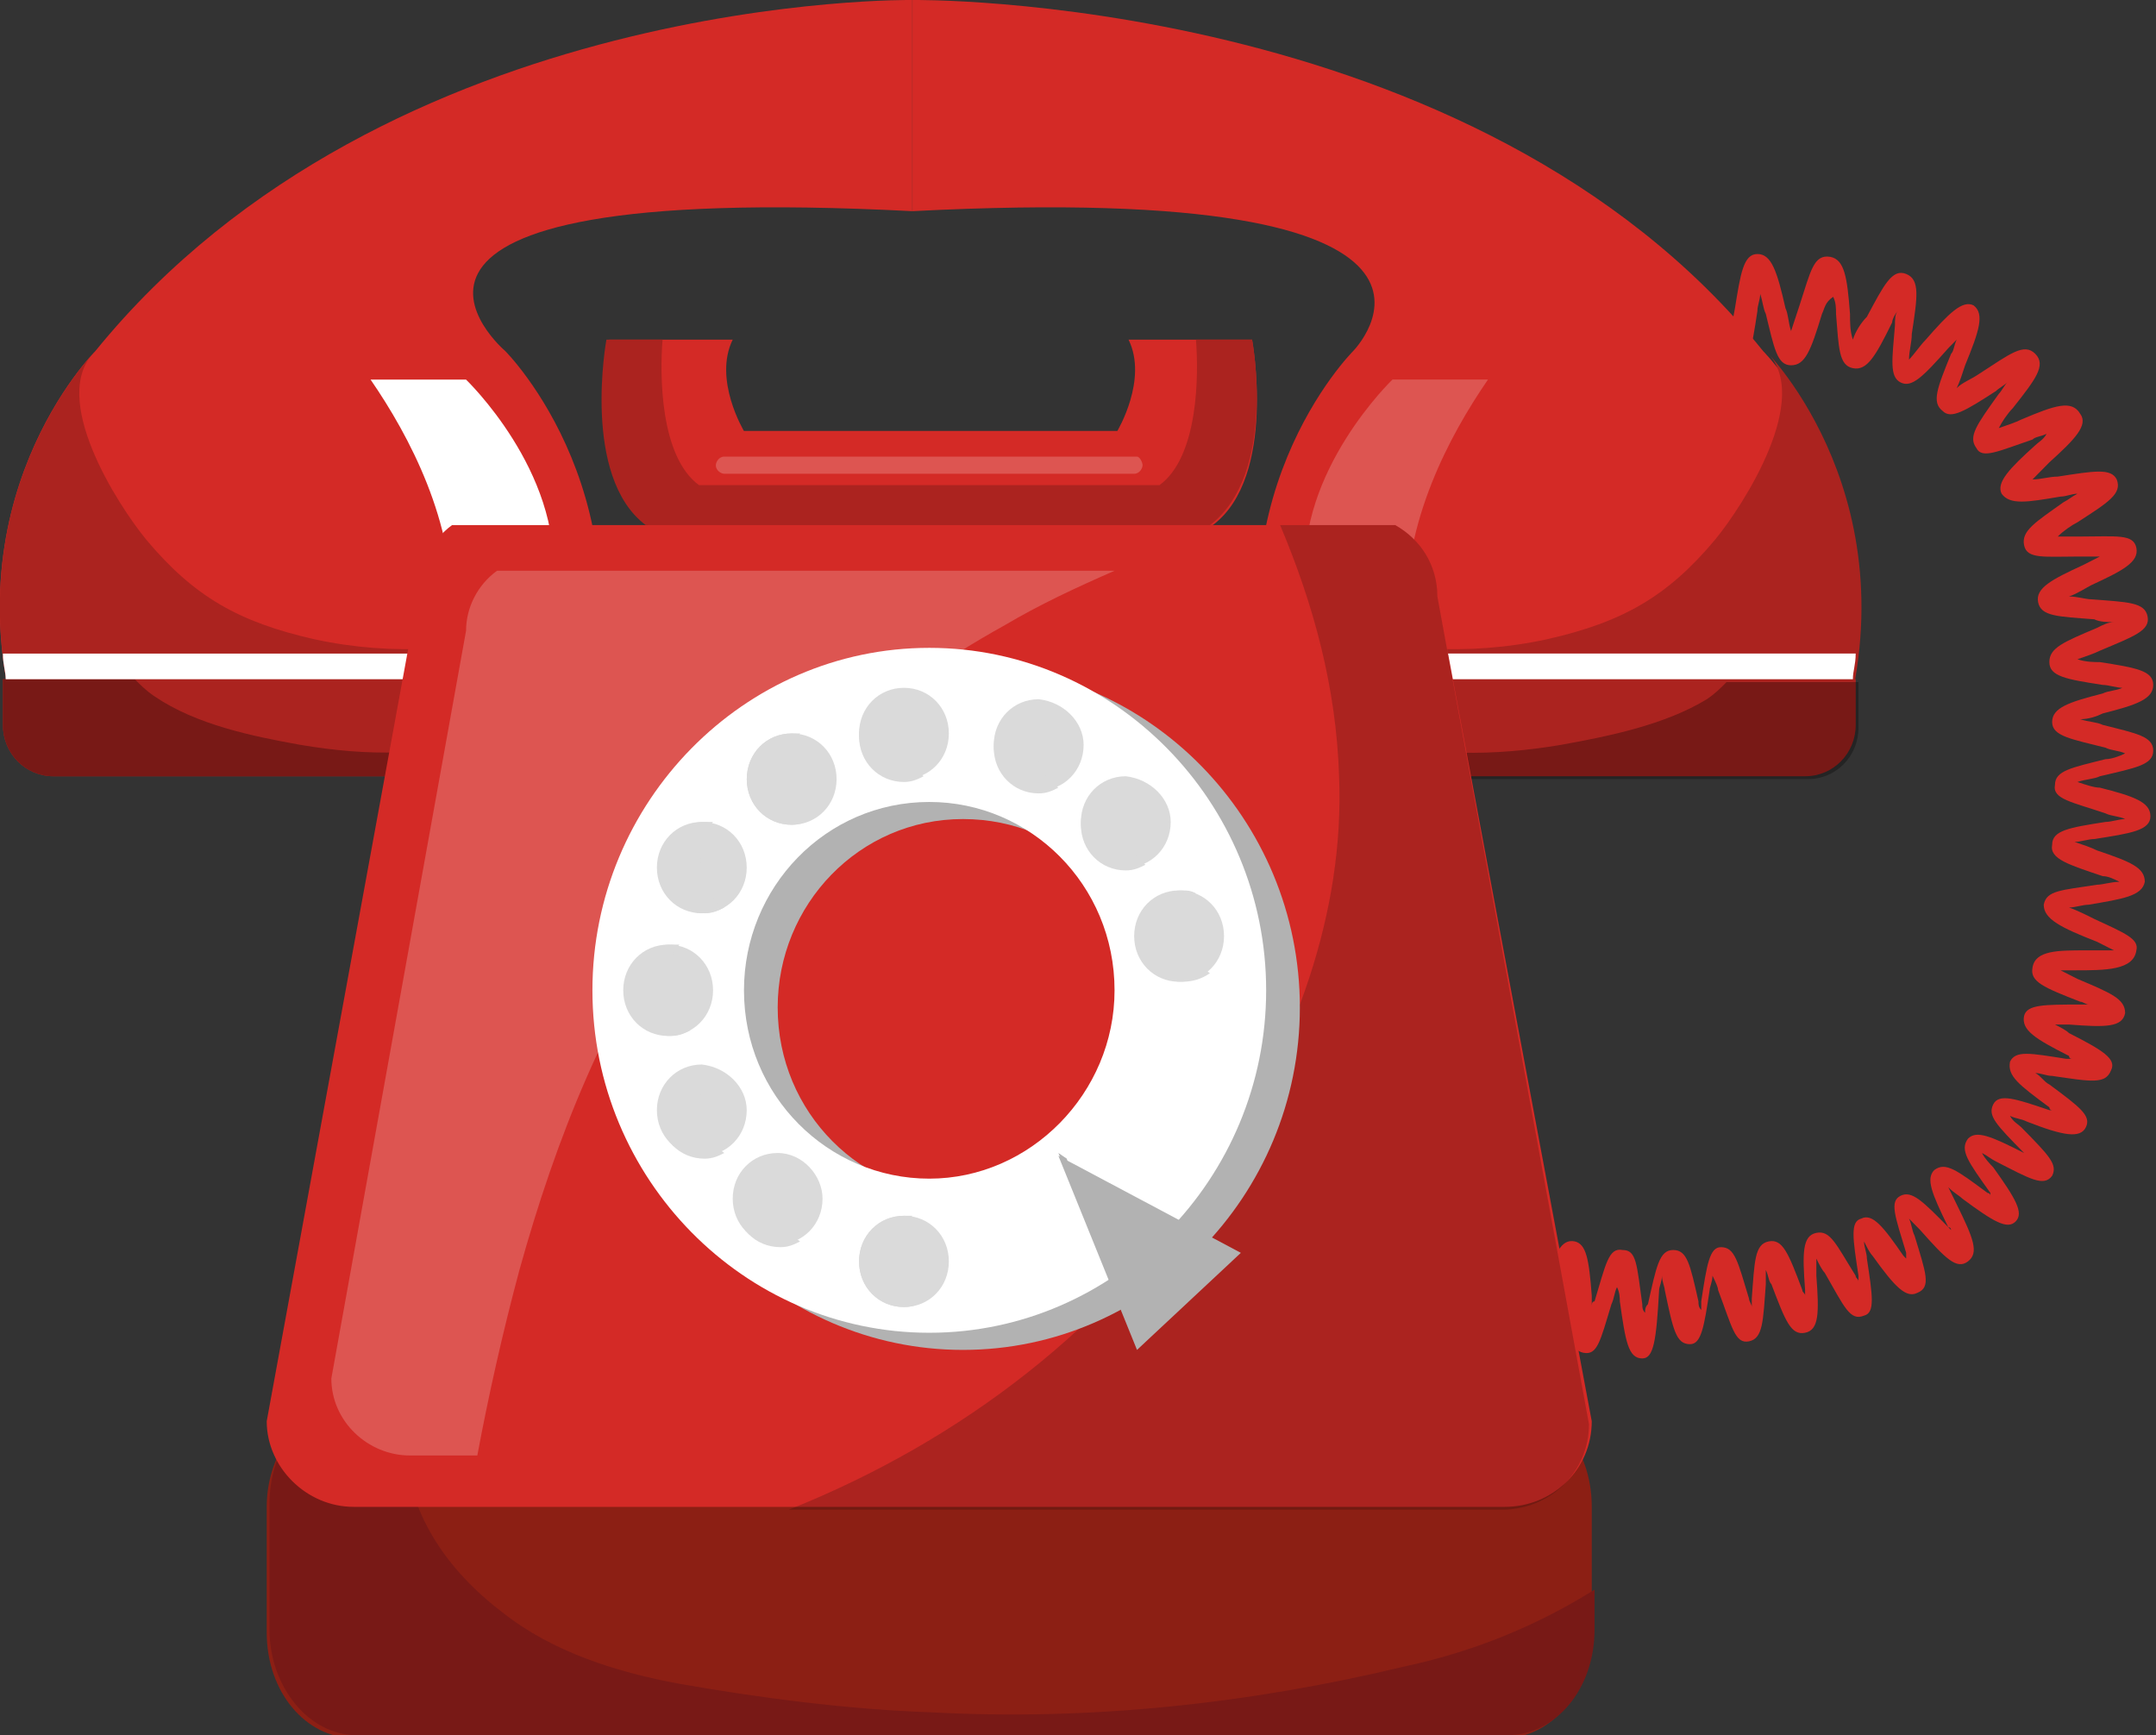 <svg width="41" height="33" viewBox="0 0 41 33" fill="none" xmlns="http://www.w3.org/2000/svg">
<rect x="0" y="0" width="41" height="33" fill="#333333" stroke="none"/>
<g clip-path="url(#clip0)">
<path d="M31.231 25.835C31.231 25.835 31.178 25.835 31.231 25.835C30.964 25.835 30.911 25.51 30.804 24.75C30.804 24.696 30.804 24.587 30.75 24.479C30.697 24.587 30.697 24.696 30.644 24.804C30.43 25.51 30.377 25.781 30.11 25.727C29.843 25.673 29.843 25.347 29.79 24.587V24.533C29.79 24.533 29.736 24.587 29.736 24.641C29.736 24.696 29.683 24.696 29.683 24.75C29.416 25.401 29.363 25.618 29.096 25.564C28.989 25.564 28.935 25.456 28.882 25.401C28.829 25.238 28.935 24.967 29.309 24.533C29.576 23.827 29.683 23.556 29.95 23.61C30.163 23.664 30.217 23.936 30.27 24.641C30.27 24.696 30.27 24.804 30.27 24.858C30.27 24.804 30.27 24.75 30.323 24.75C30.537 24.044 30.59 23.719 30.857 23.773C31.124 23.773 31.124 24.044 31.231 24.804C31.231 24.858 31.231 24.913 31.284 24.967C31.284 24.913 31.284 24.858 31.338 24.804C31.498 24.099 31.551 23.773 31.818 23.773C32.085 23.773 32.139 24.044 32.299 24.75C32.299 24.804 32.299 24.858 32.352 24.913C32.352 24.858 32.352 24.804 32.352 24.75C32.459 24.044 32.512 23.719 32.726 23.719C32.993 23.719 33.046 23.99 33.26 24.696C33.26 24.75 33.313 24.804 33.313 24.858C33.313 24.804 33.313 24.75 33.313 24.696C33.366 23.99 33.366 23.664 33.633 23.61C33.9 23.556 34.007 23.827 34.274 24.533C34.274 24.587 34.327 24.587 34.327 24.641C34.327 24.587 34.327 24.533 34.327 24.533C34.274 23.827 34.274 23.502 34.541 23.447C34.808 23.393 34.915 23.664 35.288 24.262C35.288 24.316 35.342 24.316 35.342 24.37C35.342 24.316 35.342 24.316 35.342 24.262C35.235 23.556 35.181 23.23 35.395 23.176C35.609 23.067 35.822 23.339 36.196 23.882L36.249 23.936C36.249 23.882 36.249 23.882 36.249 23.827C36.036 23.122 35.929 22.85 36.142 22.742C36.356 22.633 36.569 22.85 37.05 23.339L37.103 23.393C37.103 23.393 37.103 23.339 37.05 23.339C36.73 22.688 36.623 22.416 36.783 22.253C36.997 22.09 37.21 22.253 37.797 22.688C37.797 22.688 37.851 22.688 37.851 22.742C37.851 22.742 37.851 22.742 37.851 22.688C37.424 22.09 37.264 21.873 37.424 21.656C37.584 21.493 37.851 21.602 38.491 21.928C38.491 21.928 38.545 21.928 38.545 21.982C38.545 21.982 38.545 21.982 38.491 21.928C37.958 21.385 37.797 21.222 37.904 21.005C38.011 20.788 38.331 20.896 38.972 21.113H39.025C39.025 21.113 38.972 21.113 38.972 21.059C38.385 20.625 38.171 20.462 38.224 20.191C38.331 19.974 38.598 20.028 39.292 20.137C39.346 20.137 39.346 20.137 39.399 20.137C39.399 20.137 39.346 20.137 39.346 20.082C38.705 19.757 38.438 19.594 38.491 19.322C38.545 19.105 38.865 19.105 39.559 19.105C39.612 19.105 39.666 19.105 39.719 19.105C39.666 19.105 39.612 19.051 39.559 19.051C38.865 18.78 38.598 18.671 38.652 18.4C38.705 18.074 39.132 18.074 39.666 18.074C39.826 18.074 40.04 18.074 40.2 18.074C40.093 18.02 39.986 17.965 39.879 17.911C39.185 17.64 38.865 17.477 38.865 17.206C38.919 16.934 39.185 16.934 39.879 16.826C39.986 16.826 40.146 16.771 40.306 16.771C40.2 16.717 40.093 16.663 39.986 16.663C39.346 16.446 38.972 16.337 39.025 16.066C39.025 15.794 39.346 15.74 40.04 15.632C40.146 15.632 40.306 15.577 40.413 15.577C40.306 15.523 40.146 15.523 40.04 15.469C39.399 15.252 39.025 15.197 39.079 14.926C39.079 14.655 39.399 14.6 40.04 14.438C40.146 14.438 40.306 14.383 40.413 14.329C40.306 14.275 40.146 14.275 40.04 14.22C39.399 14.057 39.025 14.003 39.025 13.732C39.025 13.46 39.346 13.352 39.986 13.189C40.093 13.135 40.253 13.135 40.36 13.081C40.253 13.081 40.093 13.026 39.986 13.026C39.292 12.918 38.972 12.864 38.972 12.592C38.972 12.321 39.239 12.212 39.879 11.941C39.986 11.886 40.093 11.832 40.2 11.832C40.093 11.832 39.933 11.832 39.826 11.778C39.132 11.724 38.812 11.724 38.758 11.452C38.705 11.181 39.025 11.018 39.612 10.747C39.719 10.692 39.826 10.638 39.933 10.584C39.826 10.584 39.666 10.584 39.559 10.584C38.865 10.584 38.545 10.638 38.491 10.367C38.438 10.095 38.705 9.933 39.239 9.553C39.346 9.498 39.399 9.444 39.506 9.39C39.399 9.39 39.292 9.444 39.185 9.444C38.545 9.553 38.224 9.607 38.064 9.39C37.958 9.173 38.224 8.901 38.705 8.467C38.758 8.413 38.865 8.359 38.919 8.25C38.812 8.304 38.705 8.304 38.652 8.359C38.011 8.576 37.691 8.738 37.584 8.521C37.424 8.304 37.584 8.087 38.011 7.49C38.064 7.436 38.118 7.327 38.171 7.273C38.118 7.327 38.011 7.382 37.958 7.436C37.37 7.816 37.103 7.979 36.943 7.816C36.73 7.653 36.837 7.382 37.103 6.73C37.157 6.676 37.157 6.567 37.21 6.459C37.157 6.513 37.103 6.567 37.05 6.622C36.569 7.164 36.356 7.382 36.142 7.273C35.929 7.164 35.982 6.839 36.036 6.187C36.036 6.079 36.036 5.97 36.089 5.916C36.036 5.97 35.982 6.079 35.982 6.133C35.662 6.785 35.502 7.056 35.235 7.002C34.968 6.947 34.968 6.622 34.915 5.97C34.915 5.862 34.915 5.753 34.861 5.645C34.701 5.753 34.701 5.862 34.648 5.97C34.434 6.676 34.327 6.947 34.06 6.947C33.794 6.947 33.74 6.622 33.58 5.97C33.527 5.862 33.527 5.753 33.473 5.59C33.473 5.699 33.42 5.808 33.42 5.916C33.313 6.622 33.26 6.947 32.993 7.002L32.939 6.567C32.886 6.567 32.833 6.622 32.833 6.622C32.886 6.513 32.939 6.133 32.993 5.862C33.099 5.21 33.153 4.831 33.42 4.831C33.687 4.831 33.794 5.156 33.954 5.862C34.007 5.97 34.007 6.133 34.06 6.296C34.114 6.133 34.167 5.97 34.221 5.808C34.434 5.156 34.487 4.831 34.808 4.885C35.075 4.939 35.128 5.265 35.181 5.97C35.181 6.133 35.181 6.296 35.235 6.459C35.288 6.296 35.395 6.133 35.502 6.025C35.822 5.428 35.982 5.102 36.249 5.21C36.516 5.319 36.463 5.645 36.356 6.35C36.356 6.513 36.303 6.676 36.303 6.839C36.409 6.73 36.516 6.567 36.623 6.459C37.05 5.97 37.317 5.699 37.531 5.808C37.744 5.97 37.637 6.296 37.37 6.947C37.317 7.11 37.264 7.273 37.21 7.382C37.317 7.273 37.477 7.219 37.637 7.11C38.224 6.73 38.491 6.513 38.705 6.73C38.919 6.947 38.705 7.219 38.278 7.761C38.171 7.87 38.064 8.033 38.011 8.141C38.171 8.087 38.331 8.033 38.438 7.979C39.079 7.707 39.399 7.599 39.559 7.87C39.719 8.087 39.452 8.359 38.972 8.793C38.865 8.901 38.758 9.01 38.652 9.118C38.812 9.118 38.972 9.064 39.132 9.064C39.826 8.956 40.146 8.901 40.253 9.118C40.36 9.39 40.093 9.553 39.506 9.933C39.399 9.987 39.239 10.095 39.132 10.204C39.292 10.204 39.452 10.204 39.559 10.204C40.253 10.204 40.573 10.15 40.627 10.421C40.68 10.692 40.36 10.855 39.773 11.127C39.666 11.181 39.506 11.289 39.346 11.344C39.506 11.344 39.666 11.398 39.773 11.398C40.467 11.452 40.787 11.452 40.84 11.724C40.894 11.995 40.573 12.104 39.933 12.375C39.826 12.429 39.666 12.483 39.506 12.538C39.666 12.592 39.826 12.592 39.933 12.592C40.627 12.701 40.947 12.755 40.947 13.026C40.947 13.298 40.627 13.406 39.986 13.569C39.879 13.623 39.719 13.678 39.559 13.678C39.719 13.732 39.879 13.732 39.986 13.786C40.627 13.949 40.947 14.003 40.947 14.275C40.947 14.546 40.627 14.6 39.933 14.763C39.826 14.817 39.666 14.817 39.506 14.872C39.666 14.926 39.826 14.98 39.933 14.98C40.573 15.143 40.894 15.252 40.894 15.523C40.894 15.794 40.52 15.849 39.826 15.957C39.719 15.957 39.559 16.012 39.452 16.012C39.612 16.066 39.773 16.12 39.879 16.174C40.52 16.391 40.787 16.5 40.787 16.771C40.734 17.043 40.36 17.097 39.719 17.206C39.612 17.206 39.452 17.26 39.346 17.26C39.506 17.314 39.719 17.423 39.826 17.477C40.413 17.748 40.68 17.857 40.627 18.074C40.573 18.454 40.04 18.454 39.452 18.454C39.399 18.454 39.292 18.454 39.185 18.454C39.292 18.508 39.399 18.562 39.506 18.617C40.146 18.888 40.413 18.997 40.413 19.268C40.36 19.539 40.04 19.539 39.346 19.485C39.239 19.485 39.132 19.485 39.079 19.485C39.185 19.539 39.292 19.594 39.346 19.648C39.986 19.974 40.253 20.137 40.146 20.354C40.04 20.625 39.773 20.571 39.025 20.462C38.919 20.462 38.812 20.408 38.705 20.408C38.812 20.462 38.865 20.571 38.972 20.625C39.559 21.059 39.773 21.222 39.666 21.439C39.559 21.656 39.239 21.602 38.545 21.331C38.438 21.276 38.331 21.276 38.224 21.222C38.278 21.331 38.385 21.385 38.438 21.439C38.972 21.982 39.132 22.145 39.025 22.362C38.865 22.579 38.598 22.416 37.958 22.09C37.851 22.036 37.797 21.982 37.691 21.928C37.744 22.036 37.851 22.145 37.904 22.199C38.331 22.796 38.491 23.067 38.331 23.23C38.171 23.393 37.904 23.23 37.317 22.796C37.264 22.742 37.157 22.688 37.05 22.579C37.103 22.688 37.157 22.796 37.21 22.905C37.531 23.556 37.637 23.827 37.424 23.99C37.21 24.153 36.997 23.936 36.516 23.393C36.463 23.339 36.356 23.23 36.303 23.176C36.356 23.285 36.356 23.393 36.409 23.502C36.623 24.207 36.73 24.479 36.463 24.587C36.249 24.696 36.036 24.479 35.609 23.882C35.555 23.827 35.502 23.719 35.448 23.61C35.448 23.719 35.502 23.827 35.502 23.936C35.609 24.641 35.662 24.967 35.448 25.021C35.181 25.13 35.075 24.858 34.701 24.207C34.648 24.153 34.594 24.044 34.541 23.936C34.541 24.044 34.541 24.153 34.541 24.262C34.594 24.967 34.594 25.293 34.327 25.347C34.06 25.401 33.954 25.13 33.687 24.424C33.633 24.37 33.633 24.262 33.58 24.153C33.58 24.262 33.58 24.37 33.58 24.424C33.527 25.13 33.527 25.456 33.26 25.51C32.993 25.564 32.939 25.238 32.672 24.533C32.672 24.479 32.619 24.37 32.566 24.262C32.566 24.37 32.512 24.479 32.512 24.533C32.406 25.238 32.352 25.564 32.139 25.564C31.872 25.564 31.818 25.293 31.658 24.533C31.658 24.479 31.605 24.37 31.605 24.262C31.605 24.37 31.551 24.479 31.551 24.533C31.498 25.51 31.445 25.835 31.231 25.835ZM29.736 24.424C29.79 24.424 29.79 24.37 29.736 24.424C29.79 24.37 29.736 24.424 29.736 24.424Z" fill="#D42A26"/>
<path d="M1.814 6.676C1.814 6.676 -1.069 9.552 0.426 14.166H5.338H6.085H10.996C12.491 9.552 9.608 6.676 9.608 6.676C9.608 6.676 5.765 3.419 17.349 4.016V-0C17.403 -0 7.366 -0.163 1.814 6.676Z" fill="#D42A26"/>
<path d="M10.411 11.941C9.023 12.375 7.475 12.483 5.98 12.158C4.539 11.832 3.684 11.344 2.777 10.258C2.243 9.607 0.908 7.544 1.816 6.676C1.816 6.676 -1.067 9.552 0.428 14.166H11.052C11.372 13.189 11.479 12.32 11.479 11.506C11.159 11.723 10.785 11.832 10.411 11.941Z" fill="#AB231F"/>
<path d="M0.055 12.918C0.055 12.972 0.055 13.026 0.055 13.135V13.786C0.055 14.329 0.482 14.763 1.016 14.763H10.518C11.052 14.763 11.479 14.329 11.479 13.786V13.135C11.479 13.08 11.479 12.972 11.479 12.918H0.055Z" fill="#AB231F"/>
<path d="M5.714 14.166C4.806 14.003 3.738 13.786 2.938 13.243C2.777 13.135 2.671 13.026 2.564 12.918H0.055C0.055 12.972 0.055 13.026 0.055 13.135V13.786C0.055 14.329 0.482 14.763 1.016 14.763H10.518C11.052 14.763 11.479 14.329 11.479 13.786V13.297C10.838 13.677 10.145 13.84 9.451 14.003C8.169 14.383 6.995 14.383 5.714 14.166Z" fill="#781916"/>
<path d="M0.108 12.918H11.372C11.426 12.755 11.426 12.592 11.426 12.43H0.055C0.055 12.647 0.108 12.755 0.108 12.918Z" fill="white"/>
<path d="M8.862 7.219H7.047C7.794 8.304 8.648 9.933 8.595 11.669C9.77 11.507 10.517 11.018 10.517 11.018C10.677 8.956 8.862 7.219 8.862 7.219Z" fill="white"/>
<path d="M33.528 6.676C33.528 6.676 36.41 9.552 34.916 14.166H30.004H29.257H24.345C22.851 9.552 25.733 6.676 25.733 6.676C25.733 6.676 28.936 3.419 17.352 4.016V-0C17.298 -0 28.029 -0.163 33.528 6.676Z" fill="#D42A26"/>
<path d="M24.986 11.941C26.374 12.375 27.922 12.483 29.417 12.158C30.859 11.832 31.713 11.344 32.62 10.258C33.154 9.607 34.489 7.544 33.581 6.676C33.581 6.676 36.464 9.552 34.969 14.166H24.292C23.972 13.189 23.865 12.32 23.865 11.506C24.239 11.723 24.613 11.832 24.986 11.941Z" fill="#AB231F"/>
<path d="M35.29 12.918C35.29 12.972 35.29 13.026 35.29 13.135V13.786C35.29 14.329 34.863 14.763 34.329 14.763H24.826C24.292 14.763 23.865 14.329 23.865 13.786V13.135C23.865 13.08 23.865 12.972 23.865 12.918H35.29Z" fill="#AB231F"/>
<path d="M29.684 14.166C30.591 14.003 31.659 13.786 32.46 13.297C32.62 13.189 32.727 13.08 32.833 12.972H35.342C35.342 13.026 35.342 13.08 35.342 13.189V13.84C35.342 14.383 34.915 14.817 34.382 14.817H24.879C24.345 14.817 23.918 14.383 23.918 13.84V13.352C24.559 13.732 25.253 13.894 25.947 14.057C27.174 14.383 28.402 14.383 29.684 14.166Z" fill="black" fill-opacity="0.3"/>
<path d="M35.236 12.918H23.971C23.918 12.755 23.918 12.592 23.918 12.429H35.289C35.289 12.646 35.236 12.755 35.236 12.918Z" fill="white"/>
<path d="M26.481 7.218H28.297C27.549 8.304 26.695 9.932 26.748 11.669C25.574 11.506 24.826 11.018 24.826 11.018C24.666 8.955 26.481 7.218 26.481 7.218Z" fill="#DD5551"/>
<path d="M30.27 31.046C30.27 32.131 29.523 33.054 28.615 33.054H6.727C5.82 33.054 5.072 32.186 5.072 31.046V28.658C5.072 27.572 5.82 26.649 6.727 26.649H28.615C29.523 26.649 30.27 27.518 30.27 28.658V31.046Z" fill="#8C1F14"/>
<path d="M26.693 31.697C23.756 32.403 20.713 32.728 17.724 32.566C16.122 32.511 14.467 32.294 12.919 32.023C11.745 31.806 10.517 31.426 9.556 30.666C8.488 29.852 7.741 28.766 7.688 27.409C7.688 27.138 7.688 26.867 7.741 26.595H6.78C5.872 26.595 5.125 27.464 5.125 28.603V30.992C5.125 32.077 5.872 33 6.78 33H28.668C29.576 33 30.323 32.131 30.323 30.992V30.232C29.202 30.937 27.974 31.426 26.693 31.697Z" fill="#781916"/>
<path d="M27.334 11.344C27.334 10.747 27.014 10.258 26.533 9.987H8.596C8.222 10.258 7.955 10.747 7.955 11.289L5.072 27.03C5.072 27.898 5.82 28.658 6.727 28.658H28.615C29.523 28.658 30.27 27.952 30.27 27.03L27.334 11.344Z" fill="#D42A26"/>
<path opacity="0.2" d="M9.878 24.153C10.572 21.657 11.533 19.214 13.081 17.097C14.682 14.98 16.764 13.189 19.113 11.887C19.754 11.507 20.448 11.181 21.195 10.855H9.451C9.077 11.127 8.863 11.561 8.863 11.995L6.301 26.216C6.301 27.03 6.995 27.681 7.796 27.681H9.077C9.29 26.541 9.557 25.347 9.878 24.153Z" fill="white"/>
<path d="M27.334 11.344C27.334 10.747 27.014 10.258 26.533 9.987H24.344C24.985 11.507 25.412 13.081 25.465 14.763C25.572 17.368 24.611 19.919 23.17 22.145C21.141 25.238 18.259 27.41 15.002 28.712H28.562C29.469 28.712 30.217 28.007 30.217 27.084L27.334 11.344Z" fill="#060606" fill-opacity="0.2"/>
<path d="M18.312 12.646C14.789 12.646 11.906 15.577 11.906 19.16C11.906 22.742 14.789 25.673 18.312 25.673C21.836 25.673 24.719 22.742 24.719 19.16C24.719 15.577 21.836 12.646 18.312 12.646ZM18.312 22.742C16.391 22.742 14.789 21.168 14.789 19.16C14.789 17.206 16.337 15.577 18.312 15.577C20.288 15.577 21.836 17.151 21.836 19.16C21.836 21.168 20.234 22.742 18.312 22.742Z" fill="#B2B2B2"/>
<path d="M14.2 21.113C14.2 21.602 13.827 21.982 13.346 21.982C12.866 21.982 12.492 21.602 12.492 21.113C12.492 20.625 12.866 20.245 13.346 20.245C13.827 20.299 14.2 20.679 14.2 21.113Z" fill="#DADADA"/>
<path d="M13.559 20.299C13.506 20.299 13.453 20.299 13.399 20.299C12.919 20.299 12.545 20.679 12.545 21.168C12.545 21.656 12.919 22.036 13.399 22.036C13.559 22.036 13.666 21.982 13.773 21.928C13.239 21.548 13.185 20.733 13.559 20.299Z" fill="#DADADA"/>
<path d="M17.672 12.321C14.148 12.321 11.266 15.252 11.266 18.834C11.266 22.416 14.148 25.347 17.672 25.347C21.195 25.347 24.078 22.416 24.078 18.834C24.078 15.252 21.195 12.321 17.672 12.321ZM17.672 22.416C15.75 22.416 14.148 20.842 14.148 18.834C14.148 16.88 15.697 15.252 17.672 15.252C19.594 15.252 21.195 16.826 21.195 18.834C21.195 20.788 19.594 22.416 17.672 22.416Z" fill="white"/>
<path d="M23.277 17.803C23.277 18.291 22.903 18.671 22.422 18.671C21.942 18.671 21.568 18.291 21.568 17.803C21.568 17.314 21.942 16.935 22.422 16.935C22.903 16.935 23.277 17.314 23.277 17.803Z" fill="#DADADA"/>
<path d="M22.529 17.64C22.529 17.369 22.582 17.152 22.742 16.989C22.635 16.935 22.582 16.935 22.475 16.935C21.995 16.935 21.621 17.314 21.621 17.803C21.621 18.291 21.995 18.671 22.475 18.671C22.689 18.671 22.849 18.617 23.009 18.509C22.689 18.291 22.529 17.966 22.529 17.64Z" fill="#DADADA"/>
<path d="M22.263 15.632C22.263 16.12 21.889 16.5 21.409 16.5C20.928 16.5 20.555 16.12 20.555 15.632C20.555 15.143 20.928 14.763 21.409 14.763C21.889 14.818 22.263 15.197 22.263 15.632Z" fill="#DADADA"/>
<path d="M21.569 14.817C21.516 14.817 21.462 14.817 21.409 14.817C20.928 14.817 20.555 15.197 20.555 15.686C20.555 16.174 20.928 16.554 21.409 16.554C21.569 16.554 21.676 16.5 21.783 16.446C21.302 16.066 21.195 15.252 21.569 14.817Z" fill="#DADADA"/>
<path d="M18.044 13.949C18.044 14.438 17.671 14.817 17.19 14.817C16.71 14.817 16.336 14.438 16.336 13.949C16.336 13.46 16.71 13.081 17.19 13.081C17.671 13.081 18.044 13.46 18.044 13.949Z" fill="#DADADA"/>
<path d="M17.35 13.135C17.297 13.135 17.244 13.135 17.19 13.135C16.71 13.135 16.336 13.515 16.336 14.003C16.336 14.492 16.71 14.872 17.19 14.872C17.35 14.872 17.457 14.817 17.564 14.763C17.083 14.383 16.977 13.569 17.35 13.135Z" fill="#DADADA"/>
<path d="M20.607 14.166C20.607 14.655 20.233 15.035 19.753 15.035C19.272 15.035 18.898 14.655 18.898 14.166C18.898 13.678 19.272 13.298 19.753 13.298C20.233 13.352 20.607 13.732 20.607 14.166Z" fill="#DADADA"/>
<path d="M19.913 13.352C19.859 13.352 19.806 13.352 19.753 13.352C19.272 13.352 18.898 13.732 18.898 14.22C18.898 14.709 19.272 15.089 19.753 15.089C19.913 15.089 20.02 15.035 20.126 14.98C19.592 14.6 19.539 13.841 19.913 13.352Z" fill="#DADADA"/>
<path d="M15.909 14.818C15.909 15.306 15.536 15.686 15.055 15.686C14.575 15.686 14.201 15.306 14.201 14.818C14.201 14.329 14.575 13.949 15.055 13.949C15.536 13.949 15.909 14.329 15.909 14.818Z" fill="#DADADA"/>
<path d="M15.216 13.949C15.162 13.949 15.109 13.949 15.055 13.949C14.575 13.949 14.201 14.329 14.201 14.818C14.201 15.306 14.575 15.686 15.055 15.686C15.216 15.686 15.322 15.632 15.429 15.578C14.895 15.252 14.842 14.438 15.216 13.949Z" fill="#DADADA"/>
<path d="M14.2 16.5C14.2 16.989 13.827 17.369 13.346 17.369C12.866 17.369 12.492 16.989 12.492 16.5C12.492 16.012 12.866 15.632 13.346 15.632C13.827 15.632 14.2 16.012 14.2 16.5Z" fill="#DADADA"/>
<path d="M13.559 15.632C13.506 15.632 13.453 15.632 13.399 15.632C12.919 15.632 12.545 16.012 12.545 16.5C12.545 16.989 12.919 17.369 13.399 17.369C13.559 17.369 13.666 17.314 13.773 17.26C13.239 16.934 13.185 16.12 13.559 15.632Z" fill="#DADADA"/>
<path d="M13.56 18.834C13.56 19.322 13.186 19.702 12.706 19.702C12.225 19.702 11.852 19.322 11.852 18.834C11.852 18.345 12.225 17.965 12.706 17.965C13.186 17.965 13.56 18.345 13.56 18.834Z" fill="#DADADA"/>
<path d="M12.919 17.965C12.865 17.965 12.812 17.965 12.758 17.965C12.278 17.965 11.904 18.345 11.904 18.834C11.904 19.322 12.278 19.702 12.758 19.702C12.919 19.702 13.025 19.648 13.132 19.594C12.598 19.268 12.545 18.454 12.919 17.965Z" fill="#DADADA"/>
<path d="M14.2 21.113C14.2 21.602 13.827 21.982 13.346 21.982C12.866 21.982 12.492 21.602 12.492 21.113C12.492 20.625 12.866 20.245 13.346 20.245C13.827 20.299 14.2 20.679 14.2 21.113Z" fill="#DADADA"/>
<path d="M13.559 20.299C13.506 20.299 13.453 20.299 13.399 20.299C12.919 20.299 12.545 20.679 12.545 21.168C12.545 21.656 12.919 22.036 13.399 22.036C13.559 22.036 13.666 21.982 13.773 21.928C13.239 21.548 13.185 20.733 13.559 20.299Z" fill="#DADADA"/>
<path d="M15.642 22.796C15.642 23.285 15.268 23.665 14.788 23.665C14.307 23.665 13.934 23.285 13.934 22.796C13.934 22.308 14.307 21.928 14.788 21.928C15.268 21.928 15.642 22.362 15.642 22.796Z" fill="#DADADA"/>
<path d="M15.001 21.982C14.947 21.982 14.894 21.982 14.841 21.982C14.36 21.982 13.986 22.362 13.986 22.85C13.986 23.339 14.36 23.719 14.841 23.719C15.001 23.719 15.107 23.665 15.214 23.61C14.68 23.23 14.627 22.47 15.001 21.982Z" fill="#DADADA"/>
<path d="M18.044 23.99C18.044 24.479 17.671 24.858 17.19 24.858C16.71 24.858 16.336 24.479 16.336 23.99C16.336 23.502 16.71 23.122 17.19 23.122C17.671 23.122 18.044 23.502 18.044 23.99Z" fill="#DADADA"/>
<path d="M17.35 23.122C17.297 23.122 17.244 23.122 17.19 23.122C16.71 23.122 16.336 23.502 16.336 23.99C16.336 24.479 16.71 24.858 17.19 24.858C17.35 24.858 17.457 24.804 17.564 24.75C17.083 24.424 16.977 23.61 17.35 23.122Z" fill="#DADADA"/>
<path d="M20.127 21.982L21.622 25.673L23.597 23.827L20.127 21.982Z" fill="#B2B2B2"/>
<path d="M20.287 22.036L20.127 21.928L21.622 25.619L23.01 24.316C21.835 24.153 20.554 23.23 20.287 22.036Z" fill="#B2B2B2"/>
<path d="M21.461 6.459C21.835 7.219 21.248 8.196 21.248 8.196H19.005H16.39H14.147C14.147 8.196 13.56 7.219 13.934 6.459H11.585C11.585 6.459 11.104 9.064 12.332 9.987H16.39H19.005H23.063C24.291 9.064 23.81 6.459 23.81 6.459H21.461Z" fill="#D42A26"/>
<path d="M23.811 6.459H22.743C22.796 7.11 22.796 8.684 22.049 9.227H18.739H16.604H13.294C12.546 8.684 12.546 7.11 12.6 6.459H11.532C11.532 6.459 11.052 9.064 12.28 9.987H16.337H18.953H23.01C24.291 9.01 23.811 6.459 23.811 6.459Z" fill="#AB231F"/>
<path d="M21.728 8.847C21.728 8.901 21.674 9.01 21.568 9.01H13.773C13.72 9.01 13.613 8.955 13.613 8.847C13.613 8.793 13.667 8.684 13.773 8.684H21.621C21.674 8.684 21.728 8.793 21.728 8.847Z" fill="#DD5551"/>
</g>
<defs>
<clipPath id="clip0">
<rect width="41" height="33" fill="white"/>
</clipPath>
</defs>
</svg>
